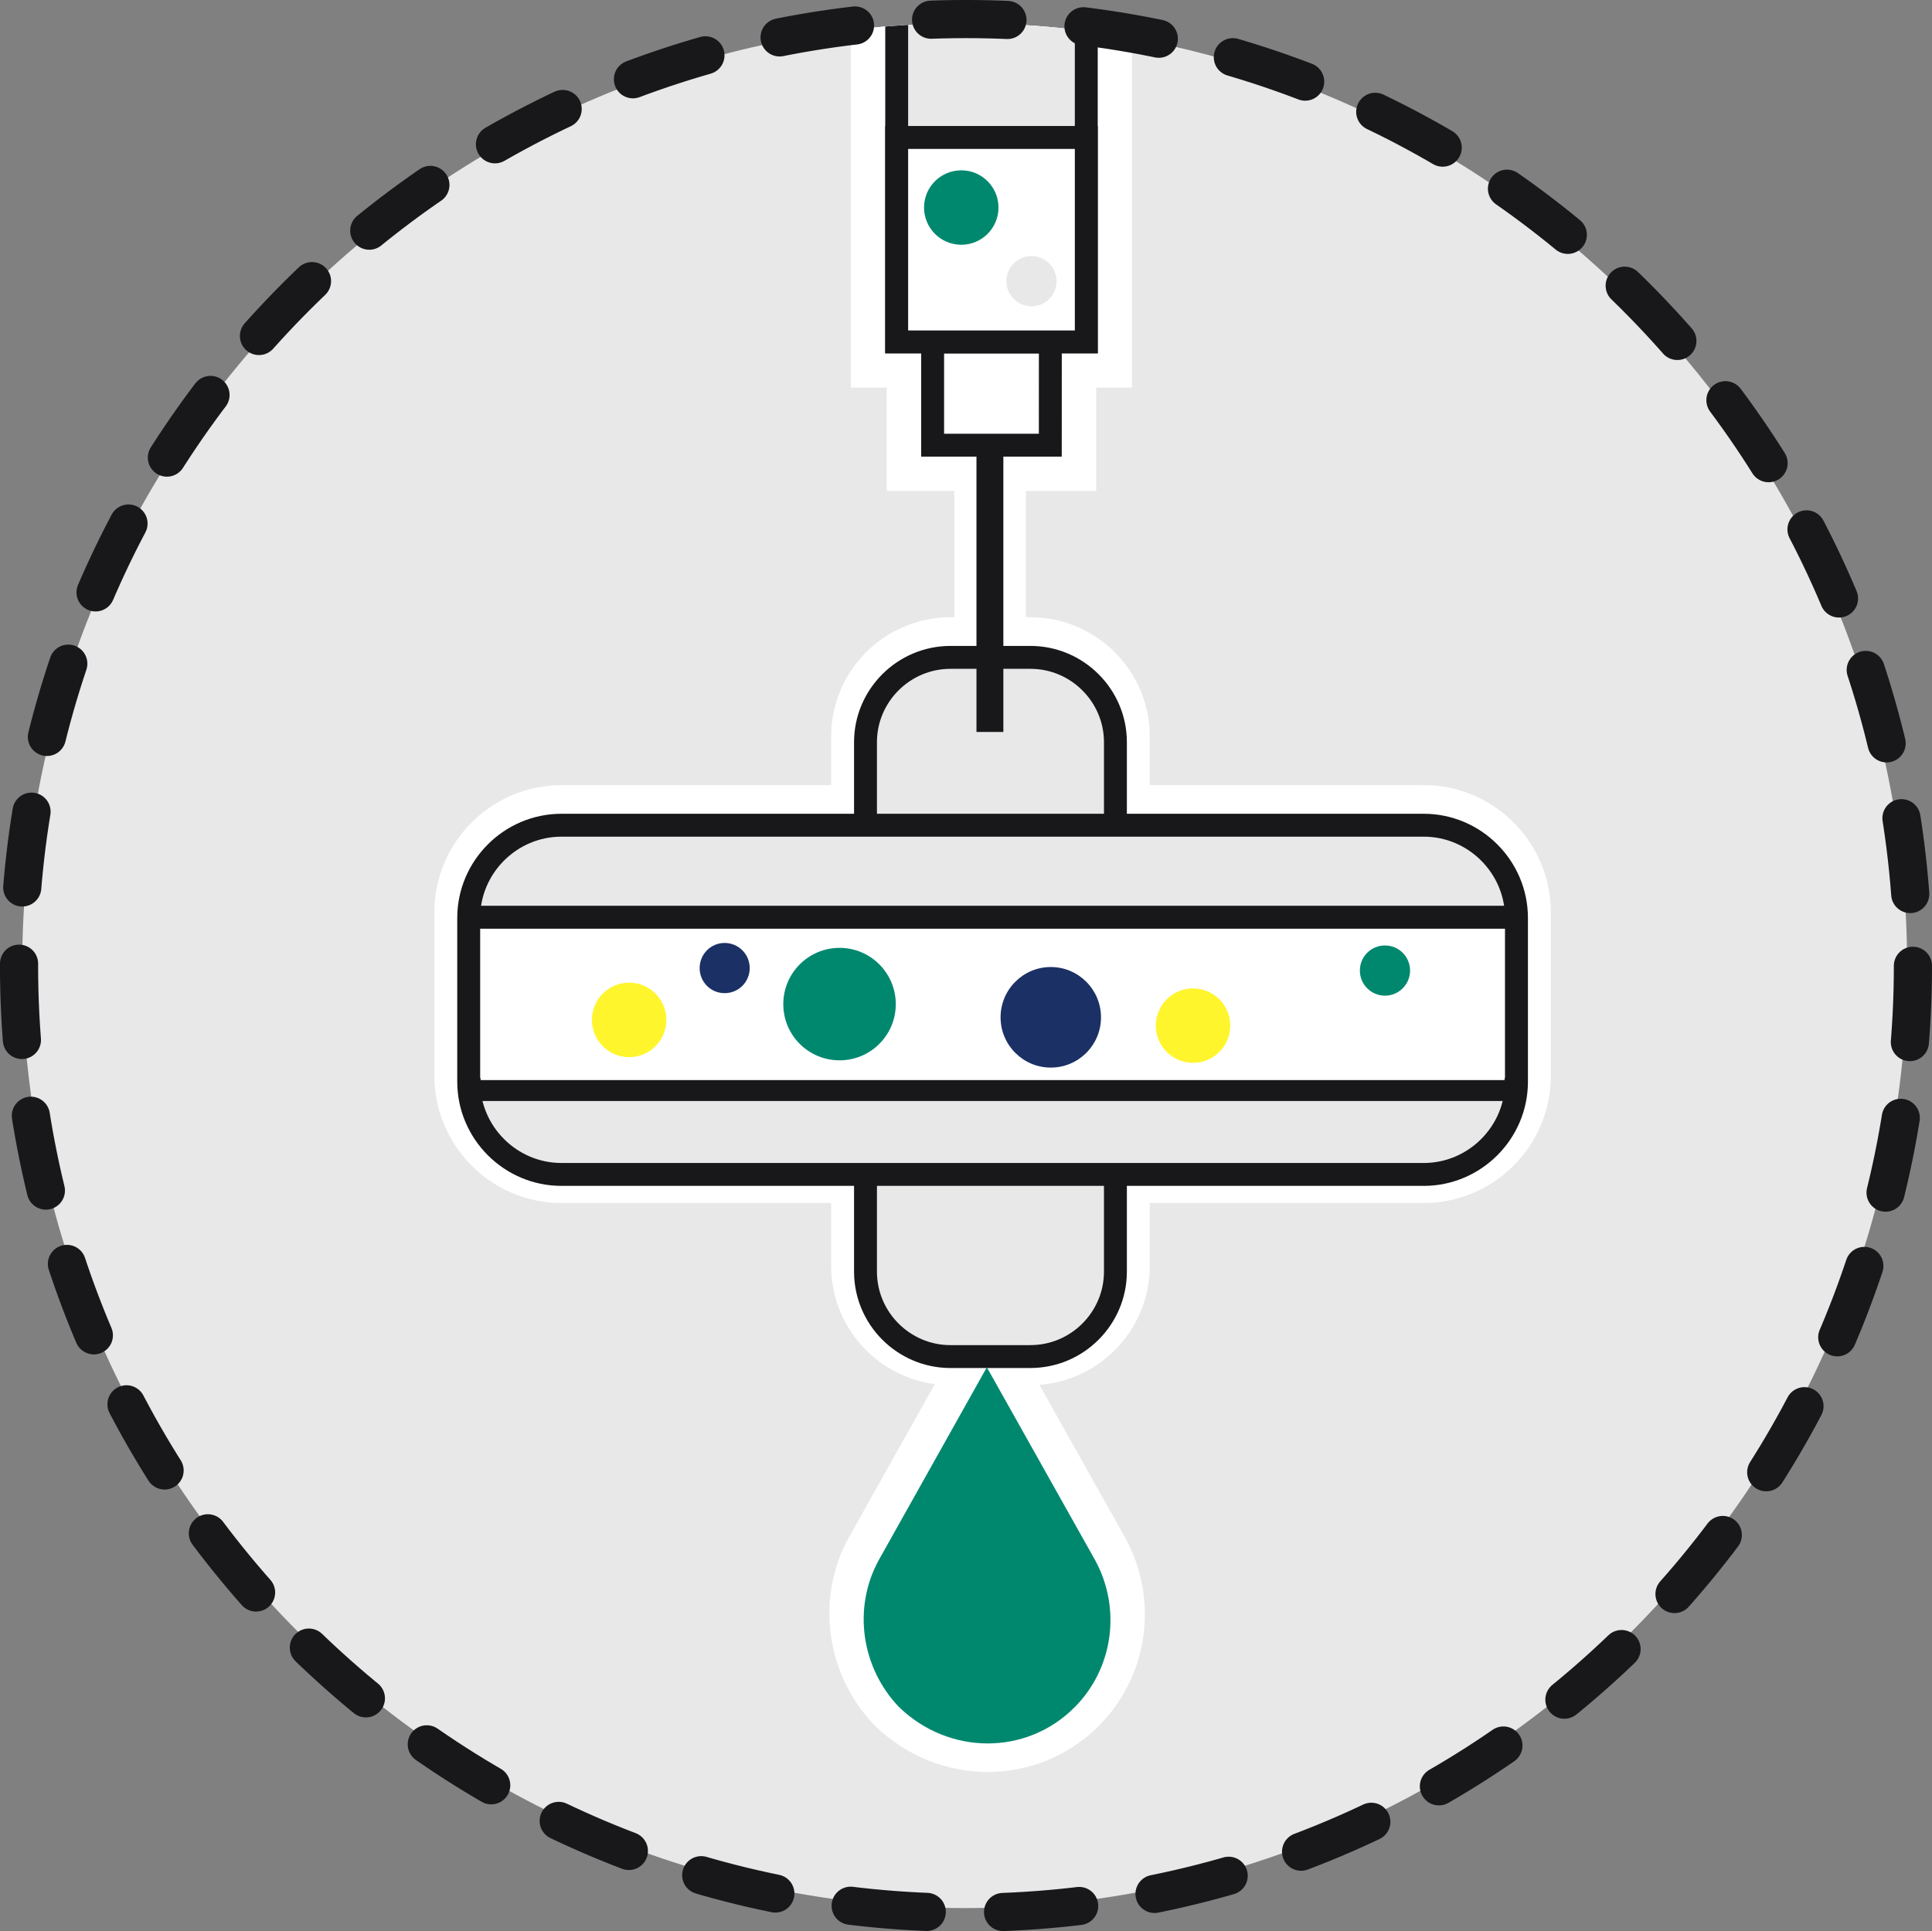 <?xml version="1.0" encoding="UTF-8" standalone="no"?>
<svg
   width="50.788pt"
   height="50.769pt"
   viewBox="0 0 50.788 50.769"
   version="1.1"
   id="svg48395"
   xmlns="http://www.w3.org/2000/svg"
   xmlns:svg="http://www.w3.org/2000/svg">
  <rect x="0" y="0" width="50.788" height="50.769" fill="#808080" stroke="none"/>
  <defs
     id="defs43335">
    <clipPath
       id="clip-762">
      <path
         clip-rule="nonzero"
         d="m 290,132 h 51 v 51 h -51 z m 0,0"
         id="path42945" />
    </clipPath>
    <clipPath
       id="clip-763">
      <path
         clip-rule="nonzero"
         d="M 184.68,120.758 181.984,149.016 0,159.77 V 439.086 H 419.527 V 120.758 Z m 0,0"
         id="path42948" />
    </clipPath>
    <clipPath
       id="clip-764">
      <path
         clip-rule="nonzero"
         d="m 302,149 h 28 v 19 h -28 z m 0,0"
         id="path42951" />
    </clipPath>
    <clipPath
       id="clip-765">
      <path
         clip-rule="nonzero"
         d="m 290.688,157.281 c 0,13.684 11.094,24.777 24.777,24.777 13.684,0 24.773,-11.094 24.773,-24.777 0,-13.684 -11.09,-24.777 -24.773,-24.777 -13.684,0 -24.777,11.094 -24.777,24.777"
         id="path42954" />
    </clipPath>
    <clipPath
       id="clip-766">
      <path
         clip-rule="nonzero"
         d="m 290,132 h 51 v 51 h -51 z m 0,0"
         id="path42957" />
    </clipPath>
    <clipPath
       id="clip-767">
      <path
         clip-rule="nonzero"
         d="m 290.688,157.281 c 0,13.684 11.094,24.777 24.777,24.777 13.684,0 24.773,-11.094 24.773,-24.777 0,-13.684 -11.09,-24.777 -24.773,-24.777 -13.684,0 -24.777,11.094 -24.777,24.777"
         id="path42960" />
    </clipPath>
    <clipPath
       id="clip-768">
      <path
         clip-rule="nonzero"
         d="m 312,167 h 8 v 11 h -8 z m 0,0"
         id="path42963" />
    </clipPath>
    <clipPath
       id="clip-769">
      <path
         clip-rule="nonzero"
         d="m 290.688,157.281 c 0,13.684 11.094,24.777 24.777,24.777 13.684,0 24.773,-11.094 24.773,-24.777 0,-13.684 -11.09,-24.777 -24.773,-24.777 -13.684,0 -24.777,11.094 -24.777,24.777"
         id="path42966" />
    </clipPath>
    <clipPath
       id="clip-770">
      <path
         clip-rule="nonzero"
         d="m 290,142 h 51 v 41 h -51 z m 0,0"
         id="path42969" />
    </clipPath>
    <clipPath
       id="clip-771">
      <path
         clip-rule="nonzero"
         d="m 290.688,157.281 c 0,13.684 11.094,24.777 24.777,24.777 13.684,0 24.773,-11.094 24.773,-24.777 0,-13.684 -11.09,-24.777 -24.773,-24.777 -13.684,0 -24.777,11.094 -24.777,24.777"
         id="path42972" />
    </clipPath>
    <clipPath
       id="clip-772">
      <path
         clip-rule="nonzero"
         d="m 313,132 h 7 v 13 h -7 z m 0,0"
         id="path42975" />
    </clipPath>
    <clipPath
       id="clip-773">
      <path
         clip-rule="nonzero"
         d="m 290.688,157.281 c 0,13.684 11.094,24.777 24.777,24.777 13.684,0 24.773,-11.094 24.773,-24.777 0,-13.684 -11.09,-24.777 -24.773,-24.777 -13.684,0 -24.777,11.094 -24.777,24.777"
         id="path42978" />
    </clipPath>
    <clipPath
       id="clip-774">
      <path
         clip-rule="nonzero"
         d="m 312,132 h 8 v 13 h -8 z m 0,0"
         id="path42981" />
    </clipPath>
    <clipPath
       id="clip-775">
      <path
         clip-rule="nonzero"
         d="m 290.688,157.281 c 0,13.684 11.094,24.777 24.777,24.777 13.684,0 24.773,-11.094 24.773,-24.777 0,-13.684 -11.09,-24.777 -24.773,-24.777 -13.684,0 -24.777,11.094 -24.777,24.777"
         id="path42984" />
    </clipPath>
    <clipPath
       id="clip-776">
      <path
         clip-rule="nonzero"
         d="m 314,140 h 4 v 4 h -4 z m 0,0"
         id="path42987" />
    </clipPath>
    <clipPath
       id="clip-777">
      <path
         clip-rule="nonzero"
         d="m 290.688,157.281 c 0,13.684 11.094,24.777 24.777,24.777 13.684,0 24.773,-11.094 24.773,-24.777 0,-13.684 -11.09,-24.777 -24.773,-24.777 -13.684,0 -24.777,11.094 -24.777,24.777"
         id="path42990" />
    </clipPath>
    <clipPath
       id="clip-778">
      <path
         clip-rule="nonzero"
         d="m 314,140 h 5 v 4 h -5 z m 0,0"
         id="path42993" />
    </clipPath>
    <clipPath
       id="clip-779">
      <path
         clip-rule="nonzero"
         d="m 290.688,157.281 c 0,13.684 11.094,24.777 24.777,24.777 13.684,0 24.773,-11.094 24.773,-24.777 0,-13.684 -11.09,-24.777 -24.773,-24.777 -13.684,0 -24.777,11.094 -24.777,24.777"
         id="path42996" />
    </clipPath>
    <clipPath
       id="clip-780">
      <path
         clip-rule="nonzero"
         d="m 313,132 h 6 v 9 h -6 z m 0,0"
         id="path42999" />
    </clipPath>
    <clipPath
       id="clip-781">
      <path
         clip-rule="nonzero"
         d="m 290.688,157.281 c 0,13.684 11.094,24.777 24.777,24.777 13.684,0 24.773,-11.094 24.773,-24.777 0,-13.684 -11.09,-24.777 -24.773,-24.777 -13.684,0 -24.777,11.094 -24.777,24.777"
         id="path43002" />
    </clipPath>
    <clipPath
       id="clip-782">
      <path
         clip-rule="nonzero"
         d="m 313,132 h 6 v 10 h -6 z m 0,0"
         id="path43005" />
    </clipPath>
    <clipPath
       id="clip-783">
      <path
         clip-rule="nonzero"
         d="m 290.688,157.281 c 0,13.684 11.094,24.777 24.777,24.777 13.684,0 24.773,-11.094 24.773,-24.777 0,-13.684 -11.09,-24.777 -24.773,-24.777 -13.684,0 -24.777,11.094 -24.777,24.777"
         id="path43008" />
    </clipPath>
    <clipPath
       id="clip-784">
      <path
         clip-rule="nonzero"
         d="m 313,135 h 6 v 6 h -6 z m 0,0"
         id="path43011" />
    </clipPath>
    <clipPath
       id="clip-785">
      <path
         clip-rule="nonzero"
         d="m 290.688,157.281 c 0,13.684 11.094,24.777 24.777,24.777 13.684,0 24.773,-11.094 24.773,-24.777 0,-13.684 -11.09,-24.777 -24.773,-24.777 -13.684,0 -24.777,11.094 -24.777,24.777"
         id="path43014" />
    </clipPath>
    <clipPath
       id="clip-786">
      <path
         clip-rule="nonzero"
         d="m 313,135 h 6 v 7 h -6 z m 0,0"
         id="path43017" />
    </clipPath>
    <clipPath
       id="clip-787">
      <path
         clip-rule="nonzero"
         d="m 290.688,157.281 c 0,13.684 11.094,24.777 24.777,24.777 13.684,0 24.773,-11.094 24.773,-24.777 0,-13.684 -11.09,-24.777 -24.773,-24.777 -13.684,0 -24.777,11.094 -24.777,24.777"
         id="path43020" />
    </clipPath>
    <clipPath
       id="clip-788">
      <path
         clip-rule="nonzero"
         d="m 316,138 h 2 v 2 h -2 z m 0,0"
         id="path43023" />
    </clipPath>
    <clipPath
       id="clip-789">
      <path
         clip-rule="nonzero"
         d="m 290.688,157.281 c 0,13.684 11.094,24.777 24.777,24.777 13.684,0 24.773,-11.094 24.773,-24.777 0,-13.684 -11.09,-24.777 -24.773,-24.777 -13.684,0 -24.777,11.094 -24.777,24.777"
         id="path43026" />
    </clipPath>
    <clipPath
       id="clip-790">
      <path
         clip-rule="nonzero"
         d="m 314,136 h 3 v 3 h -3 z m 0,0"
         id="path43029" />
    </clipPath>
    <clipPath
       id="clip-791">
      <path
         clip-rule="nonzero"
         d="m 290.688,157.281 c 0,13.684 11.094,24.777 24.777,24.777 13.684,0 24.773,-11.094 24.773,-24.777 0,-13.684 -11.09,-24.777 -24.773,-24.777 -13.684,0 -24.777,11.094 -24.777,24.777"
         id="path43032" />
    </clipPath>
    <clipPath
       id="clip-792">
      <path
         clip-rule="nonzero"
         d="m 312,167 h 8 v 11 h -8 z m 0,0"
         id="path43035" />
    </clipPath>
    <clipPath
       id="clip-793">
      <path
         clip-rule="nonzero"
         d="m 290.688,157.281 c 0,13.684 11.094,24.777 24.777,24.777 13.684,0 24.773,-11.094 24.773,-24.777 0,-13.684 -11.09,-24.777 -24.773,-24.777 -13.684,0 -24.777,11.094 -24.777,24.777"
         id="path43038" />
    </clipPath>
    <clipPath
       id="clip-794">
      <path
         clip-rule="nonzero"
         d="m 312,149 h 8 v 19 h -8 z m 0,0"
         id="path43041" />
    </clipPath>
    <clipPath
       id="clip-795">
      <path
         clip-rule="nonzero"
         d="m 290.688,157.281 c 0,13.684 11.094,24.777 24.777,24.777 13.684,0 24.773,-11.094 24.773,-24.777 0,-13.684 -11.09,-24.777 -24.773,-24.777 -13.684,0 -24.777,11.094 -24.777,24.777"
         id="path43044" />
    </clipPath>
    <clipPath
       id="clip-796">
      <path
         clip-rule="nonzero"
         d="m 312,148 h 8 v 20 h -8 z m 0,0"
         id="path43047" />
    </clipPath>
    <clipPath
       id="clip-797">
      <path
         clip-rule="nonzero"
         d="m 290.688,157.281 c 0,13.684 11.094,24.777 24.777,24.777 13.684,0 24.773,-11.094 24.773,-24.777 0,-13.684 -11.09,-24.777 -24.773,-24.777 -13.684,0 -24.777,11.094 -24.777,24.777"
         id="path43050" />
    </clipPath>
    <clipPath
       id="clip-798">
      <path
         clip-rule="nonzero"
         d="m 302,153 h 28 v 10 h -28 z m 0,0"
         id="path43053" />
    </clipPath>
    <clipPath
       id="clip-799">
      <path
         clip-rule="nonzero"
         d="m 290.688,157.281 c 0,13.684 11.094,24.777 24.777,24.777 13.684,0 24.773,-11.094 24.773,-24.777 0,-13.684 -11.09,-24.777 -24.773,-24.777 -13.684,0 -24.777,11.094 -24.777,24.777"
         id="path43056" />
    </clipPath>
    <clipPath
       id="clip-800">
      <path
         clip-rule="nonzero"
         d="m 302,153 h 29 v 11 h -29 z m 0,0"
         id="path43059" />
    </clipPath>
    <clipPath
       id="clip-801">
      <path
         clip-rule="nonzero"
         d="m 290.688,157.281 c 0,13.684 11.094,24.777 24.777,24.777 13.684,0 24.773,-11.094 24.773,-24.777 0,-13.684 -11.09,-24.777 -24.773,-24.777 -13.684,0 -24.777,11.094 -24.777,24.777"
         id="path43062" />
    </clipPath>
    <clipPath
       id="clip-802">
      <path
         clip-rule="nonzero"
         d="m 302,155 h 29 v 2 h -29 z m 0,0"
         id="path43065" />
    </clipPath>
    <clipPath
       id="clip-803">
      <path
         clip-rule="nonzero"
         d="m 290.688,157.281 c 0,13.684 11.094,24.777 24.777,24.777 13.684,0 24.773,-11.094 24.773,-24.777 0,-13.684 -11.09,-24.777 -24.773,-24.777 -13.684,0 -24.777,11.094 -24.777,24.777"
         id="path43068" />
    </clipPath>
    <clipPath
       id="clip-804">
      <path
         clip-rule="nonzero"
         d="m 302,160 h 29 v 1 h -29 z m 0,0"
         id="path43071" />
    </clipPath>
    <clipPath
       id="clip-805">
      <path
         clip-rule="nonzero"
         d="m 290.688,157.281 c 0,13.684 11.094,24.777 24.777,24.777 13.684,0 24.773,-11.094 24.773,-24.777 0,-13.684 -11.09,-24.777 -24.773,-24.777 -13.684,0 -24.777,11.094 -24.777,24.777"
         id="path43074" />
    </clipPath>
    <clipPath
       id="clip-806">
      <path
         clip-rule="nonzero"
         d="m 302,156 h 28 v 5 h -28 z m 0,0"
         id="path43077" />
    </clipPath>
    <clipPath
       id="clip-807">
      <path
         clip-rule="nonzero"
         d="m 290.688,157.281 c 0,13.684 11.094,24.777 24.777,24.777 13.684,0 24.773,-11.094 24.773,-24.777 0,-13.684 -11.09,-24.777 -24.773,-24.777 -13.684,0 -24.777,11.094 -24.777,24.777"
         id="path43080" />
    </clipPath>
    <clipPath
       id="clip-808">
      <path
         clip-rule="nonzero"
         d="m 310,156 h 4 v 4 h -4 z m 0,0"
         id="path43083" />
    </clipPath>
    <clipPath
       id="clip-809">
      <path
         clip-rule="nonzero"
         d="m 290.688,157.281 c 0,13.684 11.094,24.777 24.777,24.777 13.684,0 24.773,-11.094 24.773,-24.777 0,-13.684 -11.09,-24.777 -24.773,-24.777 -13.684,0 -24.777,11.094 -24.777,24.777"
         id="path43086" />
    </clipPath>
    <clipPath
       id="clip-810">
      <path
         clip-rule="nonzero"
         d="m 308,156 h 2 v 3 h -2 z m 0,0"
         id="path43089" />
    </clipPath>
    <clipPath
       id="clip-811">
      <path
         clip-rule="nonzero"
         d="m 290.688,157.281 c 0,13.684 11.094,24.777 24.777,24.777 13.684,0 24.773,-11.094 24.773,-24.777 0,-13.684 -11.09,-24.777 -24.773,-24.777 -13.684,0 -24.777,11.094 -24.777,24.777"
         id="path43092" />
    </clipPath>
    <clipPath
       id="clip-812">
      <path
         clip-rule="nonzero"
         d="m 305,157 h 3 v 3 h -3 z m 0,0"
         id="path43095" />
    </clipPath>
    <clipPath
       id="clip-813">
      <path
         clip-rule="nonzero"
         d="m 290.688,157.281 c 0,13.684 11.094,24.777 24.777,24.777 13.684,0 24.773,-11.094 24.773,-24.777 0,-13.684 -11.09,-24.777 -24.773,-24.777 -13.684,0 -24.777,11.094 -24.777,24.777"
         id="path43098" />
    </clipPath>
    <clipPath
       id="clip-814">
      <path
         clip-rule="nonzero"
         d="m 320,157 h 3 v 3 h -3 z m 0,0"
         id="path43101" />
    </clipPath>
    <clipPath
       id="clip-815">
      <path
         clip-rule="nonzero"
         d="m 290.688,157.281 c 0,13.684 11.094,24.777 24.777,24.777 13.684,0 24.773,-11.094 24.773,-24.777 0,-13.684 -11.09,-24.777 -24.773,-24.777 -13.684,0 -24.777,11.094 -24.777,24.777"
         id="path43104" />
    </clipPath>
    <clipPath
       id="clip-816">
      <path
         clip-rule="nonzero"
         d="m 325,156 h 3 v 3 h -3 z m 0,0"
         id="path43107" />
    </clipPath>
    <clipPath
       id="clip-817">
      <path
         clip-rule="nonzero"
         d="m 290.688,157.281 c 0,13.684 11.094,24.777 24.777,24.777 13.684,0 24.773,-11.094 24.773,-24.777 0,-13.684 -11.09,-24.777 -24.773,-24.777 -13.684,0 -24.777,11.094 -24.777,24.777"
         id="path43110" />
    </clipPath>
    <clipPath
       id="clip-818">
      <path
         clip-rule="nonzero"
         d="m 316,157 h 4 v 3 h -4 z m 0,0"
         id="path43113" />
    </clipPath>
    <clipPath
       id="clip-819">
      <path
         clip-rule="nonzero"
         d="m 290.688,157.281 c 0,13.684 11.094,24.777 24.777,24.777 13.684,0 24.773,-11.094 24.773,-24.777 0,-13.684 -11.09,-24.777 -24.773,-24.777 -13.684,0 -24.777,11.094 -24.777,24.777"
         id="path43116" />
    </clipPath>
    <clipPath
       id="clip-820">
      <path
         clip-rule="nonzero"
         d="m 315,144 h 3 v 5 h -3 z m 0,0"
         id="path43119" />
    </clipPath>
    <clipPath
       id="clip-821">
      <path
         clip-rule="nonzero"
         d="m 290.688,157.281 c 0,13.684 11.094,24.777 24.777,24.777 13.684,0 24.773,-11.094 24.773,-24.777 0,-13.684 -11.09,-24.777 -24.773,-24.777 -13.684,0 -24.777,11.094 -24.777,24.777"
         id="path43122" />
    </clipPath>
    <clipPath
       id="clip-822">
      <path
         clip-rule="nonzero"
         d="m 315,143 h 2 v 9 h -2 z m 0,0"
         id="path43125" />
    </clipPath>
    <clipPath
       id="clip-823">
      <path
         clip-rule="nonzero"
         d="m 290.688,157.281 c 0,13.684 11.094,24.777 24.777,24.777 13.684,0 24.773,-11.094 24.773,-24.777 0,-13.684 -11.09,-24.777 -24.773,-24.777 -13.684,0 -24.777,11.094 -24.777,24.777"
         id="path43128" />
    </clipPath>
    <clipPath
       id="clip-824">
      <path
         clip-rule="nonzero"
         d="m 276,120 h 79 v 77 h -79 z m 0,0"
         id="path43131" />
    </clipPath>
    <clipPath
       id="clip-825">
      <path
         clip-rule="nonzero"
         d="M 184.68,120.758 181.984,149.016 0,159.77 V 439.086 H 419.527 V 120.758 Z m 0,0"
         id="path43134" />
    </clipPath>
  </defs>
  <g
     clip-path="url(#clip-762)"
     id="g47629"
     transform="translate(-290.104,-131.893)">
    <g
       clip-path="url(#clip-763)"
       id="g47627">
      <path
         fill-rule="nonzero"
         fill="#e8e8e8"
         fill-opacity="1"
         d="m 340.238,157.281 c 0,13.684 -11.09,24.777 -24.773,24.777 -13.684,0 -24.777,-11.094 -24.777,-24.777 0,-13.684 11.094,-24.777 24.777,-24.777 13.684,0 24.773,11.094 24.773,24.777"
         id="path47625" />
    </g>
  </g>
  <g
     clip-path="url(#clip-764)"
     id="g47635"
     transform="translate(-290.104,-131.893)">
    <g
       clip-path="url(#clip-765)"
       id="g47633">
      <path
         fill-rule="nonzero"
         fill="#ffffff"
         fill-opacity="1"
         d="m 327.531,153.438 h -8.105 v -2.184 c 0,-1.227 -1.004,-2.23 -2.234,-2.23 h -2.102 c -1.23,0 -2.234,1.004 -2.234,2.23 v 2.184 h -7.992 c -1.34,0 -2.438,1.094 -2.438,2.438 v 4.305 c 0,1.34 1.098,2.438 2.438,2.438 h 7.992 v 2.555 c 0,1.23 1.004,2.234 2.234,2.234 h 2.102 c 1.23,0 2.234,-1.004 2.234,-2.234 v -2.555 h 8.105 c 1.34,0 2.438,-1.098 2.438,-2.438 V 155.875 c 0,-1.344 -1.098,-2.438 -2.438,-2.438"
         id="path47631" />
    </g>
  </g>
  <g
     clip-path="url(#clip-766)"
     id="g47641"
     transform="translate(-290.104,-131.893)">
    <g
       clip-path="url(#clip-767)"
       id="g47639">
      <path
         fill="none"
         stroke-width="1.806"
         stroke-linecap="butt"
         stroke-linejoin="miter"
         stroke="#ffffff"
         stroke-opacity="1"
         stroke-miterlimit="10"
         d="m 0.001,-7e-4 h -8.105 v 2.184 c 0,1.227 -1.004,2.23 -2.234,2.23 h -2.102 c -1.23,0 -2.234,-1.004 -2.234,-2.23 V -7e-4 h -7.992 c -1.34,0 -2.438,-1.094 -2.438,-2.438 v -4.305 c 0,-1.34 1.098,-2.438 2.438,-2.438 h 7.992 v -2.555 c 0,-1.23 1.004,-2.234 2.234,-2.234 h 2.102 c 1.23,0 2.234,1.004 2.234,2.234 v 2.555 H 0.001 c 1.34,0 2.438,1.098 2.438,2.438 V -2.438 c 0,1.344 -1.098,2.438 -2.438,2.438 z m 0,0"
         transform="matrix(1,0,0,-1,327.53,153.437)"
         id="path47637" />
    </g>
  </g>
  <g
     clip-path="url(#clip-768)"
     id="g47647"
     transform="translate(-290.104,-131.893)">
    <g
       clip-path="url(#clip-769)"
       id="g47645">
      <path
         fill-rule="nonzero"
         fill="#ffffff"
         fill-opacity="1"
         d="m 316.047,167.688 -2.844,5.074 c -0.691,1.266 -0.449,2.836 0.539,3.863 1.316,1.27 3.355,1.27 4.613,0 1.02,-1.027 1.23,-2.598 0.539,-3.863 z m 0,0"
         id="path47643" />
    </g>
  </g>
  <g
     clip-path="url(#clip-770)"
     id="g47653"
     transform="translate(-290.104,-131.893)">
    <g
       clip-path="url(#clip-771)"
       id="g47651">
      <path
         fill="none"
         stroke-width="1.806"
         stroke-linecap="butt"
         stroke-linejoin="miter"
         stroke="#ffffff"
         stroke-opacity="1"
         stroke-miterlimit="10"
         d="m -0.002,9e-4 -2.844,-5.074 c -0.691,-1.266 -0.449,-2.836 0.539,-3.863 1.316,-1.27 3.355,-1.27 4.613,0 1.02,1.027 1.23,2.598 0.539,3.863 z m 0,0"
         transform="matrix(1,0,0,-1,316.049,167.688)"
         id="path47649" />
    </g>
  </g>
  <g
     clip-path="url(#clip-772)"
     id="g47659"
     transform="translate(-290.104,-131.893)">
    <g
       clip-path="url(#clip-773)"
       id="g47657">
      <path
         fill-rule="nonzero"
         fill="#ffffff"
         fill-opacity="1"
         d="m 314.016,144.199 v -2.715 h -0.941 v -12.652 h 6.188 v 12.652 h -0.945 v 2.715 z m 0,0"
         id="path47655" />
    </g>
  </g>
  <g
     clip-path="url(#clip-774)"
     id="g47665"
     transform="translate(-290.104,-131.893)">
    <g
       clip-path="url(#clip-775)"
       id="g47663">
      <path
         fill-rule="nonzero"
         fill="#ffffff"
         fill-opacity="1"
         d="m 319.863,128.23 h -7.391 v 13.855 h 0.941 v 2.715 h 5.508 v -2.715 h 0.941 z m -1.203,1.203 v 11.449 h -0.945 v 2.715 h -3.098 v -2.715 h -0.941 v -11.449 z m 0,0"
         id="path47661" />
    </g>
  </g>
  <g
     clip-path="url(#clip-776)"
     id="g47671"
     transform="translate(-290.104,-131.893)">
    <g
       clip-path="url(#clip-777)"
       id="g47669">
      <path
         fill-rule="nonzero"
         fill="#ffffff"
         fill-opacity="1"
         d="m 317.715,143.598 h -3.098 v -2.715 h 3.098 z m 0,0"
         id="path47667" />
    </g>
  </g>
  <g
     clip-path="url(#clip-778)"
     id="g47677"
     transform="translate(-290.104,-131.893)">
    <g
       clip-path="url(#clip-779)"
       id="g47675">
      <path
         fill="none"
         stroke-width="0.602"
         stroke-linecap="butt"
         stroke-linejoin="miter"
         stroke="#18181b"
         stroke-opacity="1"
         stroke-miterlimit="10"
         d="M -0.002,-0.001 H -3.095 V 2.714 h 3.094 z m 0,0"
         transform="matrix(1,0,0,-1,317.716,143.596)"
         id="path47673" />
    </g>
  </g>
  <g
     clip-path="url(#clip-780)"
     id="g47683"
     transform="translate(-290.104,-131.893)">
    <g
       clip-path="url(#clip-781)"
       id="g47681">
      <path
         fill-rule="nonzero"
         fill="#e8e8e8"
         fill-opacity="1"
         d="m 318.66,140.883 h -4.984 v -11.449 h 4.984 z m 0,0"
         id="path47679" />
    </g>
  </g>
  <g
     clip-path="url(#clip-782)"
     id="g47689"
     transform="translate(-290.104,-131.893)">
    <g
       clip-path="url(#clip-783)"
       id="g47687">
      <path
         fill="none"
         stroke-width="0.602"
         stroke-linecap="butt"
         stroke-linejoin="miter"
         stroke="#18181b"
         stroke-opacity="1"
         stroke-miterlimit="10"
         d="M 9.5625e-4,-0.001 H -4.983 V 11.448 H 9.5625e-4 Z m 0,0"
         transform="matrix(1,0,0,-1,318.659,140.881)"
         id="path47685" />
    </g>
  </g>
  <g
     clip-path="url(#clip-784)"
     id="g47695"
     transform="translate(-290.104,-131.893)">
    <g
       clip-path="url(#clip-785)"
       id="g47693">
      <path
         fill-rule="nonzero"
         fill="#ffffff"
         fill-opacity="1"
         d="m 318.66,140.883 h -4.984 v -5.371 h 4.984 z m 0,0"
         id="path47691" />
    </g>
  </g>
  <g
     clip-path="url(#clip-786)"
     id="g47701"
     transform="translate(-290.104,-131.893)">
    <g
       clip-path="url(#clip-787)"
       id="g47699">
      <path
         fill="none"
         stroke-width="0.602"
         stroke-linecap="butt"
         stroke-linejoin="miter"
         stroke="#18181b"
         stroke-opacity="1"
         stroke-miterlimit="10"
         d="M 9.5625e-4,-0.001 H -4.983 V 5.374 H 9.5625e-4 Z m 0,0"
         transform="matrix(1,0,0,-1,318.659,140.881)"
         id="path47697" />
    </g>
  </g>
  <g
     clip-path="url(#clip-788)"
     id="g47707"
     transform="translate(-290.104,-131.893)">
    <g
       clip-path="url(#clip-789)"
       id="g47705">
      <path
         fill-rule="nonzero"
         fill="#e8e8e8"
         fill-opacity="1"
         d="m 317.879,139.285 c 0,0.363 -0.293,0.66 -0.66,0.66 -0.363,0 -0.66,-0.297 -0.66,-0.66 0,-0.363 0.297,-0.66 0.66,-0.66 0.367,0 0.66,0.297 0.66,0.66"
         id="path47703" />
    </g>
  </g>
  <g
     clip-path="url(#clip-790)"
     id="g47713"
     transform="translate(-290.104,-131.893)">
    <g
       clip-path="url(#clip-791)"
       id="g47711">
      <path
         fill-rule="nonzero"
         fill="#00886f"
         fill-opacity="1"
         d="m 316.352,137.348 c 0,0.543 -0.438,0.98 -0.977,0.98 -0.543,0 -0.98,-0.438 -0.98,-0.98 0,-0.539 0.438,-0.977 0.98,-0.977 0.539,0 0.977,0.438 0.977,0.977"
         id="path47709" />
    </g>
  </g>
  <g
     clip-path="url(#clip-792)"
     id="g47719"
     transform="translate(-290.104,-131.893)">
    <g
       clip-path="url(#clip-793)"
       id="g47717">
      <path
         fill-rule="nonzero"
         fill="#00886f"
         fill-opacity="1"
         d="m 318.355,176.777 c 1.02,-1.027 1.227,-2.598 0.539,-3.863 l -2.848,-5.074 -2.844,5.074 c -0.691,1.266 -0.449,2.836 0.539,3.863 1.316,1.27 3.355,1.27 4.613,0"
         id="path47715" />
    </g>
  </g>
  <g
     clip-path="url(#clip-794)"
     id="g47725"
     transform="translate(-290.104,-131.893)">
    <g
       clip-path="url(#clip-795)"
       id="g47723">
      <path
         fill-rule="nonzero"
         fill="#e8e8e8"
         fill-opacity="1"
         d="m 317.191,167.559 h -2.102 c -1.23,0 -2.234,-1.004 -2.234,-2.234 v -13.918 c 0,-1.227 1.004,-2.23 2.234,-2.23 h 2.102 c 1.23,0 2.234,1.004 2.234,2.23 v 13.918 c 0,1.23 -1.004,2.234 -2.234,2.234"
         id="path47721" />
    </g>
  </g>
  <g
     clip-path="url(#clip-796)"
     id="g47731"
     transform="translate(-290.104,-131.893)">
    <g
       clip-path="url(#clip-797)"
       id="g47729">
      <path
         fill="none"
         stroke-width="0.602"
         stroke-linecap="butt"
         stroke-linejoin="round"
         stroke="#18181b"
         stroke-opacity="1"
         stroke-miterlimit="10"
         d="M -0.002,4.0625e-4 H -2.103 c -1.23,0 -2.234,1.004 -2.234,2.234 V 16.153 c 0,1.227 1.004,2.23 2.234,2.23 h 2.102 c 1.23,0 2.234,-1.004 2.234,-2.23 V 2.235 c 0,-1.23 -1.004,-2.234 -2.234,-2.234 z m 0,0"
         transform="matrix(1,0,0,-1,317.193,167.559)"
         id="path47727" />
    </g>
  </g>
  <g
     clip-path="url(#clip-798)"
     id="g47737"
     transform="translate(-290.104,-131.893)">
    <g
       clip-path="url(#clip-799)"
       id="g47735">
      <path
         fill-rule="nonzero"
         fill="#e8e8e8"
         fill-opacity="1"
         d="m 327.531,162.77 h -22.668 c -1.34,0 -2.438,-1.098 -2.438,-2.438 v -4.305 c 0,-1.34 1.098,-2.438 2.438,-2.438 h 22.668 c 1.34,0 2.438,1.098 2.438,2.438 v 4.305 c 0,1.34 -1.098,2.438 -2.438,2.438"
         id="path47733" />
    </g>
  </g>
  <g
     clip-path="url(#clip-800)"
     id="g47743"
     transform="translate(-290.104,-131.893)">
    <g
       clip-path="url(#clip-801)"
       id="g47741">
      <path
         fill="none"
         stroke-width="0.602"
         stroke-linecap="butt"
         stroke-linejoin="round"
         stroke="#18181b"
         stroke-opacity="1"
         stroke-miterlimit="10"
         d="m 0.001,-7.3125e-4 h -22.668 c -1.34,0 -2.438,1.098 -2.438,2.438 v 4.305 c 0,1.34 1.098,2.438 2.438,2.438 H 0.001 c 1.34,0 2.438,-1.098 2.438,-2.438 V 2.437 c 0,-1.34 -1.098,-2.438 -2.438,-2.438 z m 0,0"
         transform="matrix(1,0,0,-1,327.53,162.769)"
         id="path47739" />
    </g>
  </g>
  <g
     clip-path="url(#clip-802)"
     id="g47749"
     transform="translate(-290.104,-131.893)">
    <g
       clip-path="url(#clip-803)"
       id="g47747">
      <path
         fill="none"
         stroke-width="0.602"
         stroke-linecap="butt"
         stroke-linejoin="round"
         stroke="#18181b"
         stroke-opacity="1"
         stroke-miterlimit="10"
         d="M 0.002,-0.001 H 27.432"
         transform="matrix(1,0,0,-1,302.537,156.007)"
         id="path47745" />
    </g>
  </g>
  <g
     clip-path="url(#clip-804)"
     id="g47755"
     transform="translate(-290.104,-131.893)">
    <g
       clip-path="url(#clip-805)"
       id="g47753">
      <path
         fill="none"
         stroke-width="0.602"
         stroke-linecap="butt"
         stroke-linejoin="round"
         stroke="#18181b"
         stroke-opacity="1"
         stroke-miterlimit="10"
         d="M 0.002,9.375e-4 H 27.432"
         transform="matrix(1,0,0,-1,302.537,160.54)"
         id="path47751" />
    </g>
  </g>
  <g
     clip-path="url(#clip-806)"
     id="g47761"
     transform="translate(-290.104,-131.893)">
    <g
       clip-path="url(#clip-807)"
       id="g47759">
      <path
         fill-rule="nonzero"
         fill="#ffffff"
         fill-opacity="1"
         d="m 329.656,160.289 h -26.918 v -3.969 h 26.918 z m 0,0"
         id="path47757" />
    </g>
  </g>
  <g
     clip-path="url(#clip-808)"
     id="g47767"
     transform="translate(-290.104,-131.893)">
    <g
       clip-path="url(#clip-809)"
       id="g47765">
      <path
         fill-rule="nonzero"
         fill="#00886f"
         fill-opacity="1"
         d="m 313.652,158.293 c 0,0.816 -0.66,1.477 -1.477,1.477 -0.82,0 -1.48,-0.66 -1.48,-1.477 0,-0.816 0.66,-1.48 1.48,-1.48 0.816,0 1.477,0.664 1.477,1.48"
         id="path47763" />
    </g>
  </g>
  <g
     clip-path="url(#clip-810)"
     id="g47773"
     transform="translate(-290.104,-131.893)">
    <g
       clip-path="url(#clip-811)"
       id="g47771">
      <path
         fill-rule="nonzero"
         fill="#1b3064"
         fill-opacity="1"
         d="m 309.812,157.344 c 0,0.367 -0.293,0.66 -0.66,0.66 -0.363,0 -0.656,-0.293 -0.656,-0.66 0,-0.363 0.293,-0.66 0.656,-0.66 0.367,0 0.66,0.297 0.66,0.66"
         id="path47769" />
    </g>
  </g>
  <g
     clip-path="url(#clip-812)"
     id="g47779"
     transform="translate(-290.104,-131.893)">
    <g
       clip-path="url(#clip-813)"
       id="g47777">
      <path
         fill-rule="nonzero"
         fill="#fff52d"
         fill-opacity="1"
         d="m 307.621,158.707 c 0,0.543 -0.438,0.98 -0.98,0.98 -0.539,0 -0.977,-0.438 -0.977,-0.98 0,-0.539 0.438,-0.98 0.977,-0.98 0.543,0 0.98,0.441 0.98,0.98"
         id="path47775" />
    </g>
  </g>
  <g
     clip-path="url(#clip-814)"
     id="g47785"
     transform="translate(-290.104,-131.893)">
    <g
       clip-path="url(#clip-815)"
       id="g47783">
      <path
         fill-rule="nonzero"
         fill="#fff52d"
         fill-opacity="1"
         d="m 322.445,158.859 c 0,0.539 -0.438,0.977 -0.98,0.977 -0.539,0 -0.977,-0.438 -0.977,-0.977 0,-0.543 0.438,-0.98 0.977,-0.98 0.543,0 0.98,0.438 0.98,0.98"
         id="path47781" />
    </g>
  </g>
  <g
     clip-path="url(#clip-816)"
     id="g47791"
     transform="translate(-290.104,-131.893)">
    <g
       clip-path="url(#clip-817)"
       id="g47789">
      <path
         fill-rule="nonzero"
         fill="#00886f"
         fill-opacity="1"
         d="m 327.172,157.41 c 0,0.363 -0.297,0.66 -0.66,0.66 -0.367,0 -0.66,-0.297 -0.66,-0.66 0,-0.367 0.293,-0.66 0.66,-0.66 0.363,0 0.66,0.293 0.66,0.66"
         id="path47787" />
    </g>
  </g>
  <g
     clip-path="url(#clip-818)"
     id="g47797"
     transform="translate(-290.104,-131.893)">
    <g
       clip-path="url(#clip-819)"
       id="g47795">
      <path
         fill-rule="nonzero"
         fill="#1b3064"
         fill-opacity="1"
         d="m 319.047,158.641 c 0,0.727 -0.59,1.32 -1.32,1.32 -0.73,0 -1.32,-0.594 -1.32,-1.32 0,-0.73 0.59,-1.324 1.32,-1.324 0.73,0 1.32,0.594 1.32,1.324"
         id="path47793" />
    </g>
  </g>
  <g
     clip-path="url(#clip-820)"
     id="g47803"
     transform="translate(-290.104,-131.893)">
    <g
       clip-path="url(#clip-821)"
       id="g47801">
      <path
         fill-rule="nonzero"
         fill="#ffffff"
         fill-opacity="1"
         d="m 317.074,148.445 h -1.883 v -3.852 h 1.883 z m 0,0"
         id="path47799" />
    </g>
  </g>
  <g
     clip-path="url(#clip-822)"
     id="g47809"
     transform="translate(-290.104,-131.893)">
    <g
       clip-path="url(#clip-823)"
       id="g47807">
      <path
         fill-rule="nonzero"
         fill="#18181b"
         fill-opacity="1"
         d="m 316.48,151.137 h -0.707 v -7.539 h 0.707 z m 0,0"
         id="path47805" />
    </g>
  </g>
  <g
     clip-path="url(#clip-824)"
     id="g47815"
     transform="translate(-290.104,-131.893)">
    <g
       clip-path="url(#clip-825)"
       id="g47813">
      <path
         fill="none"
         stroke-width="1.003"
         stroke-linecap="round"
         stroke-linejoin="miter"
         stroke="#18181b"
         stroke-opacity="1"
         stroke-dasharray="2.007"
         stroke-miterlimit="10"
         d="m 6.25e-4,0.001 c 0,-13.75 -11.145,-24.895 -24.895,-24.895 -13.746,0 -24.891,11.145 -24.891,24.895 0,13.746 11.145,24.891 24.891,24.891 13.75,0 24.895,-11.145 24.895,-24.891 z m 0,0"
         transform="matrix(1,0,0,-1,340.39,157.286)"
         id="path47811" />
    </g>
  </g>
</svg>
